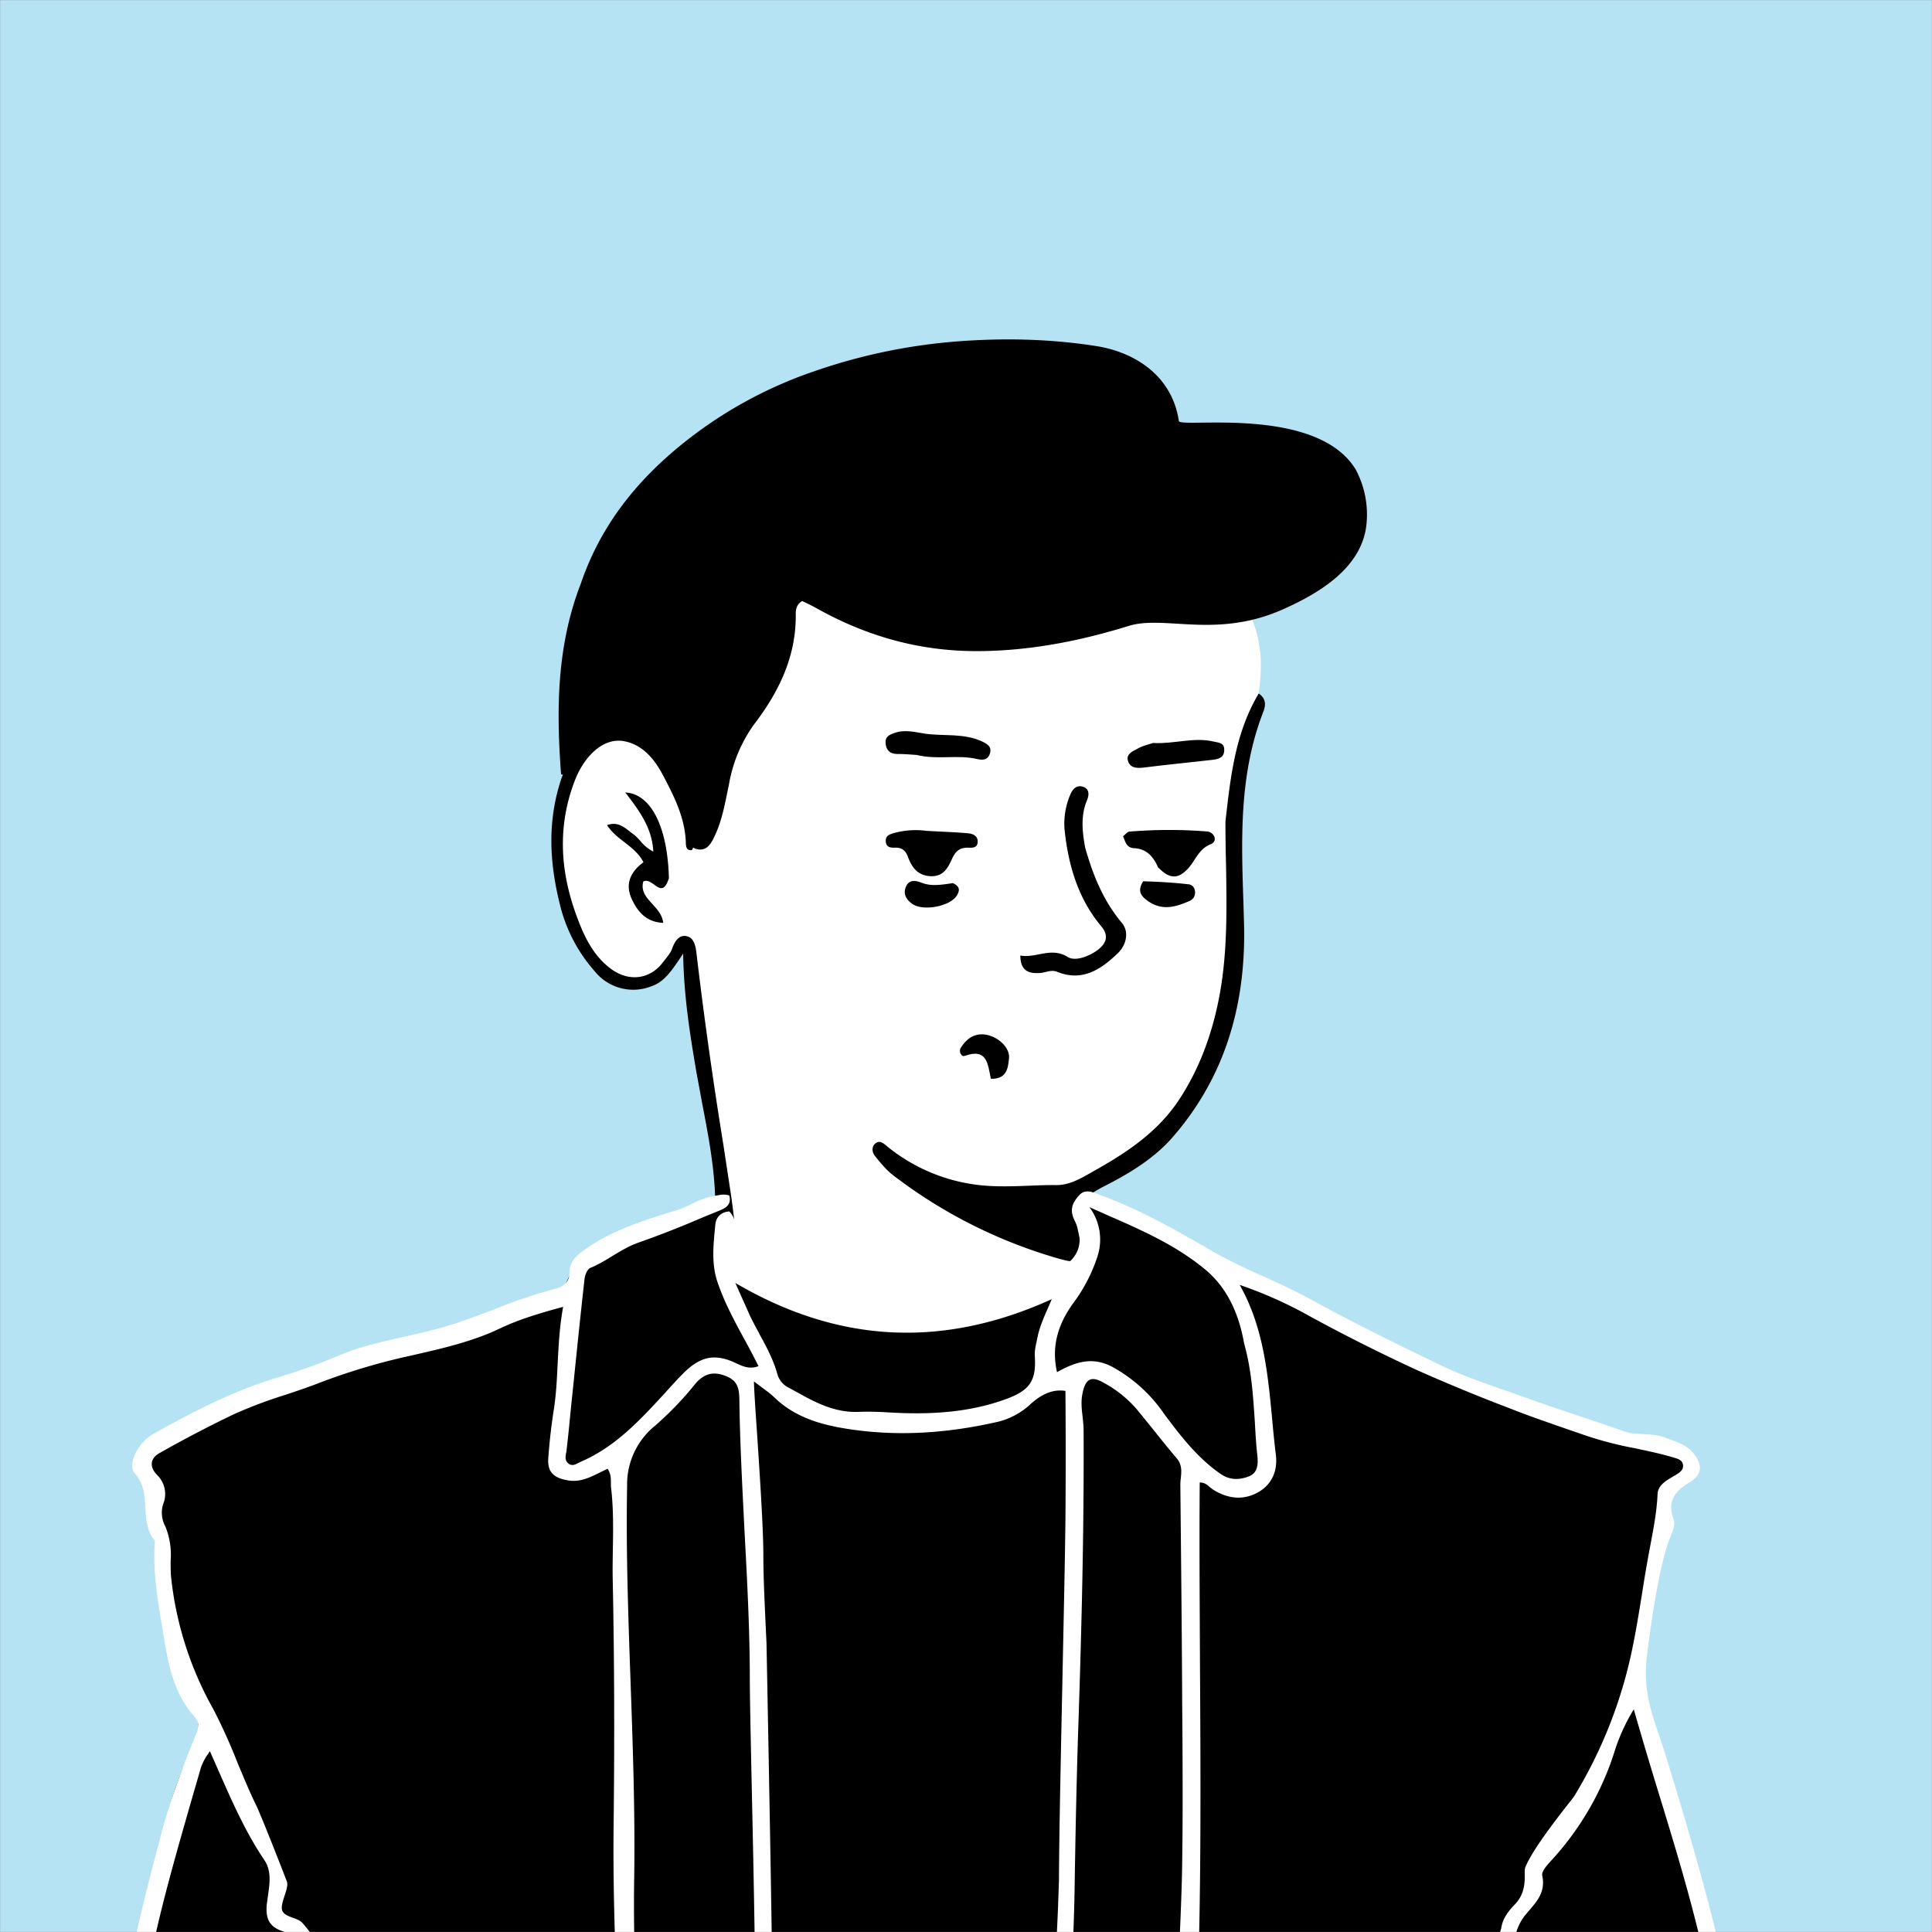<svg xmlns="http://www.w3.org/2000/svg" viewBox="0 0 1744 1744" fill="none" shape-rendering="auto"><rect x="0" y="0" width="1744" height="1744" fill="#808080" stroke="none"/><mask id="viewboxMask"><rect width="1744" height="1744" rx="0" ry="0" x="0" y="0" fill="#fff" /></mask><g mask="url(#viewboxMask)"><rect fill="#b6e3f4" width="1744" height="1744" x="0" y="0" /><g transform="translate(-87.2 -87.2) scale(1.1)"><g transform="translate(531 487)"><path d="M554 727.7c-99.2 297-363.8 388.6-503.7 19.8-19.3-50.7 31-69.5 66.2-91.9 24.1-15.3 36.8-28.5 35.3-42.2-7-64.4-36.9-243.8-36.9-243.8l-3-5.8s.7-1.6-2.2 1.2c-3 3-9.9 34.2-37 34.2-24.5 0-49.2-10.9-61-86.3C7.2 285.6 9.6 214 40 201c12.5-5.3 24-7.2 35.2-.8 11.3 6.4-13-22 112-126C268.4 6.4 396.7-3.5 448.5 8 500.3 19.5 552 44.8 574.9 98.5c27.8 65-25.9 114.3-14 262.5-2.2 53.6.8 171.2-146.6 210.6-28 7.5-19.3 48.4 22.7 58.4 67 21 117 72.3 117 97.9" fill="#fff"/><path fill-rule="evenodd" clip-rule="evenodd" d="m554 266.2.1-1.4c4.1-36.4 8.2-71.7 27.1-103.4 6.5 4.4 5.7 10 3.7 15.2-19.9 51.2-18 104.4-16.2 157.6l.4 14c2.1 66.4-14.5 126.8-58.7 177.5-15.4 17.6-35.8 29.8-56.5 40.3-21.4 11-25.9 20.1-19.2 43.6l.8 2.6c1.4 3.9 2.8 7.9-1 11.8-4.5 4.6-9.5 3.3-14.8 1.8l-.6-.1a406.4 406.4 0 0 1-137-68.3c-6-4.4-10.8-10.3-15.5-16.1l-.3-.4c-2.5-3-3-7.8.5-10.4 3.3-2.5 5.8-.5 8.7 1.8l1 .9a145.5 145.5 0 0 0 76.3 31.7c13.4 1.4 26.6.9 40 .4 7.4-.3 14.8-.6 22.3-.5 10.2 0 18.7-4.7 26.7-9.2l2.8-1.6c27.8-15.5 54.3-32.8 72.2-60.7 16.1-25 25.9-52.2 31.6-80.9 7.2-36.1 6.6-72.7 6-109.8-.3-12-.5-24.2-.5-36.4ZM50.6 190.8c21.9-1.7 34 11.2 44.3 26.3a140.4 140.4 0 0 1 22.4 61.5c.5 3.7 1 7.6-1.2 11.3-4.5.6-4.9-3-5-5.6-.5-20.7-9.7-38.7-18.9-56.1-6.6-12.5-16.2-24.6-31.4-27.6-17.2-3.5-33 12-40.8 32.2-14.5 37.6-12 74.6 1.4 111 5.8 15.9 13.1 32.1 27.8 43.2 14.8 11.3 32.7 9.3 43.6-5.7l2-2.5c2-2.6 4-5.1 5-8 2.1-5.8 5.4-11.2 11.3-10.4 6.8 1 8 8.3 8.7 14a3661 3661 0 0 0 22 156.7l5.9 38.8c2.6 17.1 5.6 41.7 3.6 52.1a28 28 0 0 0-.3 2.2c-.4 2.8-.6 5-4.2 5.5-4.9.8-7-2-7.7-6.4-2.3-17-3-23.6-4-49.6-.9-25.2-5.6-50-10.4-74.9l-5-27c-5.2-30.8-10.3-62-10.8-97l-2 3c-7.6 11.3-13.7 20.5-24.5 24a40.5 40.5 0 0 1-46.1-12.5 127.8 127.8 0 0 1-28.8-55.8c-8.4-34-9.9-67.1.9-100.6 5.2-16.1 23.7-44.7 42.2-42Zm34.6 127.5c4.4 3.2 8.4 6 12-5.4-1.1-42.2-14.7-69.2-35.8-70.3 11.2 14.6 22 28.8 23 48.5a32.3 32.3 0 0 1-10.7-8.8c-2-2.2-4-4.4-6.5-6l-3-2.4c-4.8-3.6-9.7-7.4-17.8-4.5 3.8 5.8 9 10 14.3 14 6 4.7 12 9.3 15.6 16.5-10.6 7.7-15.2 17.7-9.7 29.9 4.8 10.5 11.9 19.2 25.9 19.8-.6-6.3-4.7-10.9-8.8-15.4-5-5.4-9.7-10.6-7.5-18.6 3.2-1.5 6.2.7 9 2.7Z" fill="#000"/></g><g transform="translate(178 1057)"><path d="M1312 691.3 3 694s25.8-189 56.2-235.7c16.3-25-10.6-45-16.4-70.3-5.8-25.2-11.8-57.9-10.5-67.4 1.2-9.5-1.4-29.3-4.3-43.3-3-14-.2-28.3-7-40.5-7-12.1-8-25 0-30.7 8-5.8 341.2-123.5 341.2-123.5L372.5 61s47-34.8 72.2-40.7c25.2-5.9 47.1-9.7 47.1-9.7s-5.2 24.3-1.4 36.6c4 12.4 93 68.9 154.7 63.8 72-6 139.4-45.2 144.8-60.7 5.4-15.6-3.3-19-6.6-31.8C779.9 5.7 788 1 802.6 9c14.5 8 211.3 110.9 254 130.4 42.6 19.6 202.6 69.4 202.6 69.4s30.2 8.8 26.7 17.2c-7.6 17.9-24.1 1-24.1 49.6 0 30-25.3 125.6-25.3 125.6s39.6 123.7 46.2 148.2c6.7 24.5 29.3 142 29.3 142Z" fill="#000"/><mask id="bodyVariant06-a" style="mask-type:luminance" maskUnits="userSpaceOnUse" x="516" y="231" width="267" height="460"><path d="m528 691-12-460h266.5L773 691H528Z" fill="#fff"/></mask><g mask="url(#bodyVariant06-a)"><g transform="translate(396 278)"></g></g><path fill-rule="evenodd" clip-rule="evenodd" d="M409.2 694c-2.6-57.2-5-114.3-4.4-171.6.8-67.8.7-135.8-.7-203.6-.2-8.6 0-17.2.1-25.7.3-16.5.5-33-1.4-49.5-.2-1.4-.2-2.8-.2-4.3 0-3.7 0-7.6-2.7-11.7l-6.3 3c-8 4-16 8.1-25.8 6.6-11.6-1.9-17.4-6.4-16.6-18.3a489 489 0 0 1 4.5-39.6c2-12.6 2.6-25.3 3.2-38.2.8-15.2 1.6-30.7 4.5-46.4-18.3 5-35.6 10-52 17.8-22.4 10.7-46.6 16.2-70.6 21.7l-5.4 1.2c-25 5.6-49.5 13-73.4 22.2-8.8 3.4-17.8 6.4-26.8 9.4a376.2 376.2 0 0 0-41.7 15.7 993.2 993.2 0 0 0-61.3 32c-7.5 4.2-8.7 11.1-2 18a21.7 21.7 0 0 1 5 23.8A23.5 23.5 0 0 0 37 275a61.3 61.3 0 0 1 4.3 28c0 4.3 0 8.6.3 12.7a281 281 0 0 0 34.8 109.3 467.7 467.7 0 0 1 20 44.4c5 11.8 9.8 23.6 15.4 35 2 4 12.6 30 24.9 61.9 1 2.8-.4 7.2-1.9 11.7-1.5 4.6-3 9.3-1.9 12.2 1.2 3 4.6 4.3 8.2 5.7 3.2 1 6.4 2.3 8.6 4.7 12.2 13.8 15.7 24 20.3 37.7l.2.4c7.5 22.1 8.5 47 8.6 54a32.6 32.6 0 0 1-14.3.2c2-14.3-1-27.3-4.1-40.3-1-4.6-2.2-9.2-3-13.9-2.8-15.3-9.5-26.4-24.5-31.7-10.5-3.6-13.8-10.2-12.7-21.8l1-7.5c1.4-9.9 3-20.1-3-29-15.5-23-26.6-48.3-37.9-74l-6.8-15.4-1.4 2.2a42.5 42.5 0 0 0-6 11.5l-8.4 29C46.2 542.2 34.6 582.3 26 623.2c-5 23.5-7.9 47-9.8 70.8H1.7c-3.5-11.5-1-22.5 1.5-33.5a185 185 0 0 0 2.3-11.1C12 609 22.4 569.7 32.8 530.3l.5-2.1c7.7-29.1 18.3-56.8 29.5-84.5 2.3-5.6 1.2-9.2-2.8-13.7-15.2-17.5-20.3-39.6-23.8-61.6l-1.8-10.8c-4-23.5-7.9-47-6-71-6.7-7.8-7.3-17.4-7.8-27-.6-10-1.2-20-8.7-28.3-6.4-7 2.5-25.2 15-32.2 33.2-18.5 66.8-36 103.5-46.8A517 517 0 0 0 181 134c16.9-7 34.5-10.8 52.1-14.8 11.2-2.5 22.3-5 33.2-8.2 13.6-4 26.7-9 40-14a420.5 420.5 0 0 1 51-17.2c7-1.7 11.3-6.1 11.4-13.6.1-7.7 4.2-12.3 10.1-16.7 22.5-16.9 48.7-25 74.8-33.2l3.4-1c4.2-1.4 8.1-3.2 12-5a65 65 0 0 1 20.5-7c3.3-.6 6.5-1.2 10.2 0 2 6.6-2 9.9-6.8 11.9l-15.4 6.3A806.2 806.2 0 0 1 425.2 42c-7.8 2.7-14.7 7-21.6 11.1-5.8 3.6-11.6 7.1-18 9.7-2.3 1-4.2 5.6-4.6 8.7-3.3 29.3-6.3 58.6-9.3 88l-1.4 13.2-1.4 14.1c-.8 8.6-1.7 17-2.7 25.6 0 .8-.2 1.5-.4 2.3-.5 3-1 6.1 1.8 8.5 3 2.4 5.7 1 8.4-.5l2.2-1c28.3-12.3 48.4-34.2 68.5-56 4.5-5 9-10 13.6-14.7 14.7-15.4 26.9-18.9 45.7-9.7 5.7 2.7 10.9 4.6 17.7 2.1-3.6-7.4-7.5-14.6-11.4-21.8-8.4-15.4-16.6-30.6-22.2-47.1-5-14.6-3.5-29.6-2.1-44.4l.3-3c.5-5.6 4.3-10.2 11.4-10.7 5.9 5.8 6 15.3 6 21-.2 25 18.1 33.3 34.7 40.8l.5.3c50.3 22.9 103.7 25 157.4 16.8a149.8 149.8 0 0 0 80.3-37.2c11.4-10.4 10-22.9 4.5-34.3-4.5-9-1.5-14.8 3.7-20.6 4.7-5.2 10.3-3 15.5-1l2.3 1c30.8 11 59 27.2 87.4 43.4l5 3a493 493 0 0 0 41.3 20.2c12.8 5.8 25.6 11.7 38 18.5 34.6 19 70.1 36.4 105.7 53.6 18.5 9 38.1 15.7 57.7 22.5l16.3 5.8c13.9 5 27.9 9.6 41.8 14.3 12 4 24 8 35.8 12.2 5.4 2 11 2.2 16.6 2.5 5.9.3 11.8.6 17.5 2.8l4.5 1.7c7 2.5 13.8 5 18.8 11.2 7.6 9.5 7.3 17.4-3 23.7-12.2 7.3-18.8 15.5-13.4 30.2 1.6 4.4-.3 9-2 13.3l-.5 1.2-.2.5c-10 25-16.8 79.6-18.6 93.4l-.3 2.8c-3.8 27 2.8 46 10.2 67.7a558 558 0 0 1 5.4 16.4c11.8 38.4 23.2 77 33.6 115.8a1073 1073 0 0 1 21.4 99c.6 3.4.4 7 .2 11v3a25.1 25.1 0 0 1-12.3.2c-9.4-69.9-29.7-136.2-50-202.4A3709 3709 0 0 1 1242 425a158 158 0 0 0-15 32.1 238.2 238.2 0 0 1-50.9 90l-1.2 1.3c-4 4.4-8.8 9.5-8 13.1 2.7 13-3.9 20.6-10.8 28.6l-3.2 3.8a41.5 41.5 0 0 0-8.6 20c-1.3 8.2-2.8 16.4-4.3 24.6a383.2 383.2 0 0 0-7.3 55.5h-14.3c2-6.1 2.4-13.2 3-22.2a250.7 250.7 0 0 1 11.8-67c.7-4 1.7-9.9 11-19.5 8.5-8.6 8.4-18.8 8.3-25.2 0-2.4 0-4.2.4-5.2 5.6-14.2 25.4-39.5 35.1-52 3-3.7 5-6.3 5.4-7.1 23.1-38 39.4-79.9 48-123.6 2.8-13.7 5-27.6 7.3-41.6a1160 1160 0 0 1 7.2-41.8c2.5-13.3 5-26.5 5.6-40.2.3-7.4 6.6-11 12.5-14.5l1.3-.8.5-.2.4-.3c3.2-2 6.7-4 6.2-8.3-.5-4-3.9-5-7.3-6l-1.3-.4c-10.2-3-20.7-5.2-31.1-7.4a299.7 299.7 0 0 1-39.6-10.2l-20.3-7c-13.9-4.9-27.7-9.6-41.3-15a1511.4 1511.4 0 0 1-77.9-32.1 1475.9 1475.9 0 0 1-87-43.7 346 346 0 0 0-58-26c19.6 34.7 23.1 72.8 26.7 110.8.9 9.7 1.8 19.3 3 28.8 1.5 12.7-3 23.5-13.6 30-12.3 7.4-25.3 6.2-37.6-1.4l-3-2.2c-2.2-2-4.6-4-8.3-3.8-.4 49.6 0 99.2.2 148.8.6 101.4 1.2 203-3.3 305a41.8 41.8 0 0 1-16.6.3c.5-20.4 1.5-40.6 2.4-60.7 1-23.4 2.1-46.7 2.7-70 .8-39.9.6-79.7.4-119.6l-.2-22.4c-.2-53-.8-106.1-1.3-159.2l-.2-19.9c0-2 .1-4 .4-5.9.5-5.5 1.1-11-3.3-16.2-6.8-8-13.3-16.1-19.8-24.3L834 178.6a96 96 0 0 0-27-21.6c-10.4-6-14.9-3-17.3 8.3-1.5 6.7-.8 13.2 0 19.7.4 3.7.8 7.4.8 11 .4 80.8-1.6 161.5-4.3 242.2-1.5 45-2.4 90.3-3.1 135.4-.4 23.7-1.5 47.4-2.5 71-.8 16.5-1.5 33-2 49.6-4 0-9.9-.5-13.8-1.3.8-23.1 2-48.1 3-70.2a1987 1987 0 0 0 2.5-58.5c.1-34.5 1.5-99.8 2.8-162.4 1.1-52.7 2.2-103.4 2.5-132.4a6422.8 6422.8 0 0 0 0-105.7c-11.4-1.8-21 3.7-29.6 11.7a60 60 0 0 1-28.4 14.2c-40.4 9-81.3 11.7-122.4 5-21.3-3.4-41.6-9.6-57.9-25-3-3-6.5-5.6-10.6-8.6a374 374 0 0 1-6.7-5.1c0 4.7 1 20.7 2.4 40.7 2.2 33.3 5.2 77.9 5.3 100.7 0 18.2.9 36.4 1.7 54.6l.9 19c0 2.4 5 251 5 305.2v3.5c-.1 4.8-.3 9.7 1.7 14.4-5.6.1-11-.2-16.6-1 1.8-17.9-.6-131.4-2.4-212.6-.8-37.8-1.4-68.6-1.4-79.5 0-41-2.2-82.1-4.4-123.1-1.8-35.9-3.7-71.7-4.2-107.6-.1-10.7-2.9-16.2-13.3-19.5-10.6-3.5-17.7.8-23.5 8-9.7 12-20.3 23-31.9 33.2a61.8 61.8 0 0 0-23.4 49.5c-1 54.5 1 108.8 2.9 163.2 1.9 53.2 3.7 106.4 2.9 159.6-.5 29.7.2 59.5 1 89.2l.8 40.6h-14.3Zm513-569.4c-4.1-23.4-13.4-45-31.4-60.1-23.8-20-52.1-32.5-80.7-45l-14.8-6.6a44.6 44.6 0 0 1 6.6 40.4 133 133 0 0 1-18.5 36.5c-12.7 16.8-19.9 35.7-14.7 58.5 14.7-8.2 28.4-13 44.9-4.6a123.6 123.6 0 0 1 43.1 39c13.6 18.2 27.3 36 46.2 49.1 7.6 5.3 15.7 5 23.3 2 7.7-3.1 7.6-10.8 6.8-17.9-1-9-1.5-18.1-2-27.3-1.4-21-2.7-42.2-8.8-64Zm-397.8-8c-2.6-4.6-5.1-9.3-7.5-14.2a24155 24155 0 0 0-12.2-27.3c84 49.3 169.7 54.2 259.7 13.3l-3.2 7.4c-3.6 8.2-7 16-8.7 24.6l-.6 3c-.9 4-1.7 8-1.4 12.2 1.2 20-4.4 27.7-23.4 34.7-31.6 11.6-64.2 13-97.3 11a243 243 0 0 0-24.4-.4c-19.7.7-35.9-8.2-52-17.2l-6.5-3.5a17.8 17.8 0 0 1-7.6-10c-3.3-12-9.1-22.8-15-33.5Z" fill="#fff"/></g><g transform="translate(266 207)"><path d="M289.9 351.2c15.7-46 43.6-81.8 80.1-112a353.8 353.8 0 0 1 109-61.4 467.6 467.6 0 0 1 120.3-25.4c38.5-2.9 76.8-2 114.4 4 29.4 4.8 61.2 23 67 61.4 1 6 112.3-13.1 144.9 39.4a78.2 78.2 0 0 1 9 45.6c-3.9 37.2-42.5 57.8-68 69.3-55 24.7-97.5 4.7-127 13.8-40.1 12.4-81 20.5-123.7 20.7-48.2.2-91.9-12.3-133.3-35.6-3.6-2-7.5-3.8-11-5.5-5 2.8-5.4 7.6-5.3 11.5.2 34.7-14.2 63.7-34.8 90.5a119.2 119.2 0 0 0-20.1 48.9c-3 14-5.3 28.5-11.5 41.6-2.7 5.8-6.3 13.3-15 11-8-2.1-8.2-10.1-7.8-15.9 1.2-19.7-8.4-35.2-17.8-50.9-17-28.4-46.1-33.4-67.6-4.2-3.9 5.4-6.8 12.5-18 9.7-3.9-52.3-3.8-104.8 16.2-156.5Z" fill="#000"/></g><g transform="translate(791 871)"><path d="M101.4 93.5c-2.6-12.2-2.9-25.4-21.6-18.7-2.6.9-5-3.7-3.1-6.7 4.4-7 10.7-11.9 19.6-10.9 10.6 1.3 20.9 10.6 20 19.5-.7 8.1-2 17.4-14.9 16.8Z" fill="#000"/></g><g transform="translate(653 805)"></g><g transform="translate(901 668)"><path d="M68.7 106.5c6.5 23.1 15 44 30.2 62.1 6.2 7.4 3.6 18.1-3 24.6-13.8 13.4-29.3 24-50 15.6-5-2-9.2.5-13.7.9-9.5.8-16.6-1.5-16.6-14.3 13.2 2.4 25-7.3 38.9 1.2 6.2 3.9 17.9-.6 24.9-6 5.7-4.5 9.8-10.7 2.5-19.3-19-22.7-27-50.3-30-79.1a60 60 0 0 1 4.6-28.6C58.3 59 61.7 55 67.3 57c5.5 2 4.5 7.3 3 11-5.2 12.4-4 24.9-1.6 38.4Z" fill="#000"/></g><g transform="translate(610 680)"><path d="M407.4 122.5c13 .3 25.4 1.1 37.6 2.5 3 .4 5 3.3 5 6.7 0 3.3-1.7 5.6-4.7 7-11.2 4.8-22 8.2-33.7.2-6.5-4.5-9-8.7-4.2-16.4ZM251.2 124c6.4 2.8 5.6 6.6 3 10.6-5.9 8.6-27.3 12.5-36 6.6-5-3.4-8-8-5.6-14 2.5-6.2 7.7-5.6 12.8-3.6 8.3 3.3 16.5 1.7 25.8.4ZM419.6 111c-4.2-9.5-9.9-15.2-19.8-15.7-6-.3-7-5.1-8.9-9.8 2-1.5 3.5-3.7 5.3-3.8 21.1-1.7 42.4-1.8 63.5-.1 6 .4 9.3 8 3.2 10.4-10 4-12.5 13.2-18.5 19.8-8.2 9-15.2 9.1-24.8-.8ZM229.6 81.1c12.2.7 23.1 1 34 2 3.6.3 8 1.8 8 6.7 0 5.6-4.6 5.2-8.3 5.1-6.3 0-9.7 2.7-12.5 8.6-3.4 7.4-6.9 15.3-18 14.8-10.5-.6-15.1-7.2-18.2-15.2-2-5.7-4.9-8.4-10.9-8.2-3.4.1-7.1-.2-7.5-4.9-.4-5 3-6 7-7.2a67.7 67.7 0 0 1 26.4-1.7Z" fill="#000"/></g><g transform="translate(610 680)"></g><g transform="translate(774 657)"><path d="M57.5 41.8C51.3 41.3 46 41 41 41c-5.7-.2-8.5-3.4-9-8.8-.5-5.3 3-7 7.5-8.5 8.6-3 17.1-.5 25.2.7 15.4 2.1 31.5-.6 46.4 6.3 5 2.3 8.3 4.7 6.4 10.3-1.8 5.2-6.1 5.2-10.6 4.1-16-3.7-32.4.9-49.4-3.3ZM251.8 32c17.2.9 33.1-5 49.3-1.2 4 1 9 .7 8.8 7 0 6.2-4.7 7.4-9.5 8-19 2.2-38 4-56.9 6.4-5.7.7-11 .1-12.6-5.6-1.7-5.7 4-7.8 8-10 3.5-2.1 7.8-3.1 12.9-4.7Z" fill="#000"/></g><g transform="translate(0 559)"></g></g></g></svg>